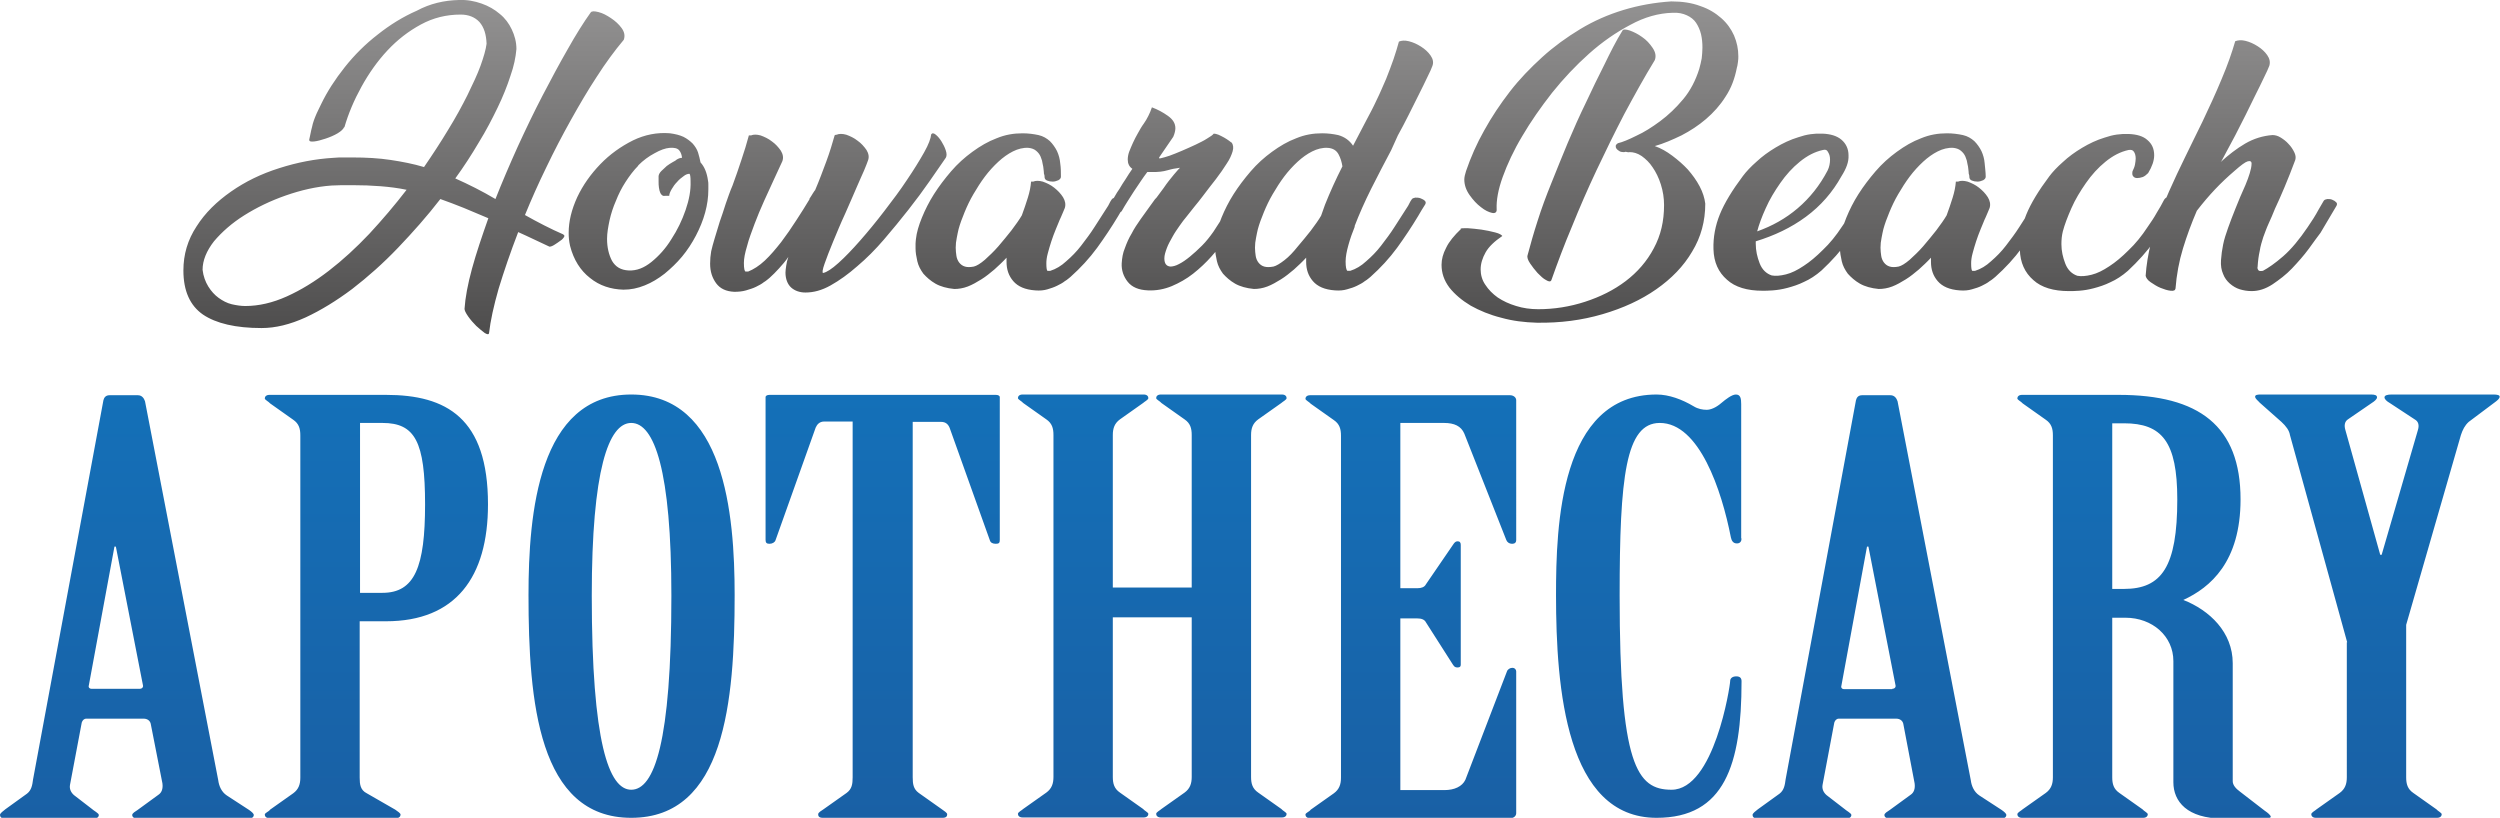 <?xml version="1.0" encoding="utf-8"?>
<!-- Generator: Adobe Illustrator 28.1.0, SVG Export Plug-In . SVG Version: 6.00 Build 0)  -->
<svg version="1.1" id="Layer_10" xmlns="http://www.w3.org/2000/svg" xmlns:xlink="http://www.w3.org/1999/xlink" x="0px" y="0px"
	 viewBox="0 0 703.4 230.1" style="enable-background:new 0 0 703.4 230.1;" xml:space="preserve">
<style type="text/css">
	.st0{fill:url(#SVGID_1_);}
	.st1{fill:url(#SVGID_00000080917180748314315930000015074510951291220921_);}
</style>
<linearGradient id="SVGID_1_" gradientUnits="userSpaceOnUse" x1="354.637" y1="235.279" x2="354.637" y2="139.1" gradientTransform="matrix(1 0 0 -1 0 231.349)">
	<stop  offset="0" style="stop-color:#969595"/>
	<stop  offset="1" style="stop-color:#4F4E4E"/>
</linearGradient>
<path class="st0" d="M166.2,3.5c0.3-0.4,1-0.4,2.2-0.1c1.2,0.3,2.3,0.9,3.5,1.7c1.2,0.8,2.2,1.7,3,2.8c0.8,1.1,1,2.2,0.6,3.3
	c-2.6,3.1-5.1,6.5-7.6,10.4c-2.5,3.8-4.9,7.9-7.3,12.2c-2.4,4.3-4.7,8.7-6.9,13.3c-2.2,4.5-4.2,9-6,13.4c1.8,1,3.6,2,5.4,2.9
	c1.8,0.9,3.6,1.8,5.5,2.6h-0.2c0.4,0.1,0.5,0.3,0.3,0.7c-0.2,0.3-0.5,0.7-1,1c-0.5,0.4-1,0.7-1.6,1.1s-1.1,0.6-1.5,0.6l-6.6-3.1
	l-2.2-1c-2.2,5.7-4,11-5.5,15.9c-1.4,4.9-2.3,9-2.7,12.5c-0.1,0.5-0.5,0.4-1.2,0c-0.7-0.5-1.5-1.2-2.4-2c-0.8-0.8-1.6-1.7-2.3-2.7
	c-0.7-1-1-1.7-1-2.1c0.2-3.1,0.9-6.9,2.1-11.3c1.2-4.4,2.8-9.1,4.6-14.2c-2.4-1-4.7-2-6.9-2.9c-2.2-0.9-4.4-1.7-6.6-2.5
	c-3.7,4.8-7.7,9.3-11.9,13.7c-4.2,4.4-8.5,8.2-12.9,11.6c-4.4,3.3-8.8,6-13.1,8c-4.4,2-8.5,3-12.4,3c-7.3,0-12.8-1.3-16.5-3.8
	c-3.6-2.5-5.5-6.6-5.5-12.4c0-4.5,1.2-8.6,3.7-12.4c2.4-3.8,5.7-7,9.7-9.8c4-2.8,8.5-5,13.6-6.6c5-1.6,10.1-2.6,15.3-2.9
	c0.9-0.1,1.8-0.1,2.7-0.1c0.9,0,1.8,0,2.6,0c3.8,0,7.4,0.2,10.7,0.7c3.3,0.5,6.4,1.1,9.4,2c2.4-3.5,4.7-7,6.8-10.5
	c2.1-3.4,3.9-6.7,5.4-9.7c1.5-3.1,2.8-5.8,3.7-8.3c0.9-2.5,1.5-4.6,1.7-6.2c-0.1-2.6-0.7-4.6-2-6.1c-1.3-1.4-3.1-2.1-5.3-2.1
	c-4,0-7.7,0.9-11.2,2.8c-3.5,1.9-6.6,4.3-9.4,7.3c-2.8,3-5.2,6.4-7.3,10.2c-2.1,3.8-3.7,7.6-4.8,11.4h-0.1c-0.2,0.5-0.8,1.1-1.8,1.7
	c-1,0.6-2.2,1.1-3.4,1.5c-1.2,0.4-2.3,0.7-3.2,0.8c-1,0.1-1.4,0-1.4-0.5l0.3-1.4c0.2-0.9,0.3-1.6,0.5-2.2c0.1-0.6,0.3-1.2,0.5-1.8
	c0.2-0.6,0.5-1.3,0.8-2c0.3-0.7,0.8-1.6,1.3-2.7c1.7-3.5,3.9-6.9,6.6-10.3c2.7-3.4,5.8-6.5,9.3-9.2c3.4-2.7,7.1-5,11-6.7
	C121,1,125,0.1,129.1,0c2.3-0.1,4.4,0.3,6.4,1c2,0.7,3.7,1.7,5.1,2.9c1.5,1.2,2.6,2.7,3.4,4.4c0.8,1.7,1.3,3.5,1.3,5.5
	c-0.2,2.3-0.7,4.8-1.7,7.6c-0.9,2.8-2.1,5.8-3.6,8.9c-1.5,3.1-3.2,6.4-5.3,9.8c-2,3.4-4.2,6.8-6.6,10.1c3.8,1.7,7.6,3.6,11.3,5.8
	c1.9-4.8,4-9.7,6.3-14.8c2.3-5,4.6-9.8,7-14.4c2.4-4.6,4.7-8.9,7-12.9C162,9.8,164.2,6.3,166.2,3.5z M69,86.1
	c3.8,0,7.7-0.9,11.7-2.7c4-1.8,7.9-4.2,11.8-7.2c3.9-3,7.7-6.5,11.4-10.4c3.7-4,7.2-8.1,10.5-12.4c-2.4-0.5-4.8-0.8-7.3-1
	c-2.5-0.2-5.2-0.3-8-0.3c-1,0-1.9,0-2.9,0c-0.9,0-1.9,0.1-2.9,0.1c-4.3,0.3-8.6,1.3-12.9,2.8c-4.3,1.5-8.2,3.4-11.7,5.6
	c-3.5,2.2-6.3,4.7-8.5,7.3c-2.1,2.7-3.2,5.4-3.2,8c0.2,1.8,0.8,3.4,1.6,4.7c0.8,1.3,1.8,2.4,2.9,3.2c1.1,0.8,2.4,1.5,3.7,1.8
	C66.5,85.9,67.8,86.1,69,86.1z M188.5,37.5c1.5,0.2,2.7,0.5,3.8,1c1,0.5,1.9,1.2,2.6,1.9c0.7,0.8,1.2,1.6,1.5,2.5
	c0.3,0.9,0.5,1.9,0.7,2.8c1.1,1.2,1.8,2.9,2.1,5.1c0.1,0.4,0.1,0.8,0.1,1.2c0,0.4,0,0.8,0,1.3c0,2.2-0.3,4.3-0.9,6.5
	c-0.6,2.2-1.5,4.4-2.6,6.5c-1.1,2.1-2.4,4.1-3.9,5.9c-1.5,1.8-3.2,3.4-4.9,4.8c-1.8,1.4-3.6,2.5-5.6,3.3c-2,0.8-3.9,1.2-6,1.2
	c-3.5-0.1-6.7-1.1-9.4-3.3c-2.7-2.1-4.6-5.1-5.6-9c-0.3-1.3-0.4-2.5-0.4-3.7c0-3.2,0.8-6.5,2.4-10c1.6-3.4,3.8-6.5,6.5-9.3
	c2.7-2.8,5.8-5,9.2-6.7C181.4,37.9,184.9,37.2,188.5,37.5z M186.6,55.1c-0.3-0.1-0.6-0.4-0.8-0.8c-0.2-0.4-0.3-0.9-0.4-1.5
	c-0.1-0.6-0.1-1.2-0.1-1.7v-1.6c0.1-0.5,0.3-0.9,0.8-1.4c0.5-0.5,1-0.9,1.5-1.4c0.6-0.4,1.1-0.8,1.7-1.1c0.6-0.3,0.9-0.5,1.1-0.7
	c0.5-0.3,1-0.5,1.5-0.5c-0.1-0.8-0.3-1.5-0.8-2.1c-0.5-0.6-1.4-0.8-2.7-0.7c-1.2,0.1-2.6,0.6-4.2,1.5c-1.7,0.9-3.2,2-4.7,3.5h0.1
	c-1.3,1.3-2.5,2.9-3.6,4.6c-1.1,1.7-2,3.5-2.7,5.3c-0.8,1.8-1.4,3.7-1.8,5.5c-0.4,1.9-0.7,3.6-0.7,5.2c0,2.4,0.5,4.5,1.4,6.2
	c1,1.7,2.5,2.6,4.7,2.7c2.2,0.1,4.3-0.7,6.4-2.4c2.1-1.7,4-3.8,5.6-6.4c1.7-2.6,3-5.3,4-8.2c1-2.9,1.5-5.6,1.4-8.1
	c0-1.2-0.1-1.9-0.3-2.1c-0.5,0-1.1,0.2-1.7,0.7c-0.6,0.4-1.3,1-1.8,1.6c-0.6,0.6-1.1,1.3-1.5,2c-0.4,0.7-0.7,1.3-0.7,1.9
	C188,55.1,186.6,55.1,186.6,55.1z M235.4,37.9c0.7-0.3,1.6-0.3,2.7,0c1.1,0.4,2.2,0.9,3.2,1.7c1,0.7,1.8,1.6,2.5,2.6
	c0.6,1,0.8,2,0.4,3c-0.2,0.6-0.6,1.6-1.1,2.8c-0.5,1.2-1.2,2.6-1.9,4.3c-1,2.4-2.2,5-3.4,7.8c-1.3,2.8-2.4,5.5-3.4,7.9
	c-1,2.4-1.8,4.5-2.4,6.2c-0.6,1.7-0.7,2.6-0.4,2.6c1-0.2,2.4-1.1,4.3-2.8c1.9-1.7,3.9-3.8,6.1-6.3c2.2-2.5,4.5-5.3,6.8-8.3
	c2.3-3,4.5-5.9,6.4-8.8c1.9-2.8,3.5-5.4,4.8-7.7c1.3-2.3,1.9-4,2-5.1c0.3-0.4,0.7-0.4,1.3,0.1c0.6,0.5,1.1,1.1,1.6,1.9
	c0.5,0.8,0.9,1.6,1.2,2.5c0.3,0.9,0.3,1.6,0,2.1c-1.2,1.7-2.7,3.9-4.5,6.5c-1.8,2.6-3.8,5.3-6,8.1c-2.2,2.8-4.5,5.6-6.9,8.4
	c-2.4,2.8-4.9,5.3-7.5,7.5c-2.5,2.2-5,4-7.5,5.4c-2.5,1.4-4.8,2-7.1,2c-1.6,0-3-0.5-4-1.4s-1.6-2.4-1.6-4.2c0-0.5,0.1-1.2,0.2-1.9
	c0.1-0.8,0.3-1.6,0.6-2.5c-0.8,1.2-1.7,2.2-2.6,3.2c-0.9,1-1.8,1.9-2.7,2.7c-0.4,0.3-0.9,0.8-1.6,1.2c-0.6,0.5-1.4,0.9-2.2,1.3
	c-0.8,0.4-1.8,0.7-2.8,1c-1,0.3-2.2,0.4-3.3,0.4c-2.3-0.1-4-0.9-5.1-2.4s-1.7-3.3-1.7-5.5c0-1.2,0.1-2.4,0.3-3.5
	c0.2-1,0.6-2.3,1-3.7c0.4-1.4,0.9-3,1.4-4.6c0.6-1.6,1.1-3.3,1.7-5.1c0.6-1.7,1.2-3.5,1.9-5.1c0.9-2.4,1.7-4.8,2.5-7.2
	c0.8-2.4,1.5-4.6,2.1-6.9h0.6c0.7-0.3,1.6-0.3,2.7,0c1.1,0.4,2.2,0.9,3.2,1.7c1,0.7,1.8,1.6,2.5,2.6c0.6,1,0.8,2,0.4,3l-2.4,5.2
	c-0.8,1.7-1.7,3.7-2.7,5.9c-1,2.2-1.9,4.4-2.7,6.5c-0.8,2.2-1.6,4.2-2.1,6.2c-0.6,2-0.9,3.5-0.9,4.8c0,1.6,0.2,2.4,0.5,2.4h0.7
	c1.5-0.6,3.1-1.6,4.7-3.1c1.6-1.5,3.1-3.3,4.6-5.2c1.5-2,2.9-4,4.3-6.2c1.4-2.1,2.6-4.1,3.7-5.9h-0.1c0.3-0.5,0.5-0.8,0.7-1.1
	c0.2-0.3,0.4-0.7,0.7-1.1c0-0.1,0.1-0.2,0.2-0.2c1.2-2.8,2.2-5.5,3.2-8.2c1-2.7,1.7-5.1,2.3-7.2C234.8,37.9,235.4,37.9,235.4,37.9z
	 M298.5,49.7c0,0.4-0.2,0.7-0.7,1c-0.5,0.2-1,0.4-1.6,0.4c-0.6,0-1.1-0.1-1.6-0.3c-0.5-0.2-0.7-0.6-0.7-1c0-0.2,0-0.5-0.1-0.7
	c-0.1-0.2-0.1-0.4-0.1-0.7c-0.1-0.6-0.1-1.4-0.3-2.1c-0.1-0.8-0.3-1.5-0.6-2.2c-0.3-0.7-0.7-1.2-1.3-1.7c-0.6-0.5-1.3-0.7-2.1-0.8
	c-1.5-0.1-3,0.3-4.4,1c-1.4,0.7-2.8,1.7-4.1,2.9c-1.3,1.2-2.6,2.6-3.8,4.2c-1.2,1.6-2.2,3.2-3.2,4.9c-1,1.7-1.8,3.4-2.5,5.1
	c-0.7,1.7-1.3,3.3-1.7,4.8c-0.2,0.7-0.3,1.5-0.5,2.4c-0.2,0.9-0.3,1.9-0.3,2.8c0,0.8,0.1,1.6,0.2,2.3c0.1,0.7,0.4,1.4,0.8,1.9
	c0.4,0.5,0.9,0.9,1.6,1.1c0.6,0.2,1.5,0.2,2.5,0c0.8-0.2,1.8-0.8,3.1-1.9c1.2-1.1,2.5-2.3,3.8-3.8c1.3-1.5,2.5-3,3.7-4.5
	c1.2-1.6,2.2-3,2.9-4.2c0.6-1.7,1.2-3.3,1.7-5c0.5-1.6,0.8-3.1,0.9-4.5h0.6c0.7-0.3,1.6-0.3,2.7,0c1.1,0.4,2.2,0.9,3.2,1.7
	c1,0.8,1.8,1.6,2.5,2.7c0.6,1,0.8,2,0.5,3c-0.1,0.3-0.3,0.7-0.5,1.2c-0.2,0.4-0.4,0.9-0.6,1.4c-0.5,1-0.9,2.2-1.4,3.3
	c-0.5,1.2-0.9,2.3-1.3,3.5c-0.4,1.2-0.7,2.3-1,3.4c-0.3,1.1-0.4,2-0.4,2.8c0,1.2,0.1,1.9,0.3,2.1h0.8c1.6-0.5,3.1-1.4,4.5-2.7
	c1.5-1.3,2.9-2.7,4.2-4.4c1.3-1.7,2.6-3.4,3.8-5.3c1.2-1.9,2.3-3.6,3.4-5.3c0.3-0.4,0.5-0.8,0.7-1.2c0.2-0.4,0.4-0.8,0.7-1.2
	c0.2-0.3,0.5-0.4,1-0.5c0.5,0,1,0,1.5,0.2c0.5,0.2,0.9,0.4,1.2,0.7c0.3,0.3,0.3,0.6,0.1,1c-0.3,0.5-0.7,1.1-1,1.6
	c-0.3,0.6-0.7,1.1-1,1.7c-1.8,3-3.8,6-5.9,8.9c-2.2,3-4.7,5.7-7.5,8.2c-0.4,0.3-0.9,0.8-1.6,1.2c-0.6,0.5-1.4,0.9-2.2,1.3
	c-0.8,0.4-1.7,0.7-2.7,1c-1,0.3-2.1,0.4-3.4,0.3c-2.9-0.2-4.9-1.1-6.2-2.6c-1.3-1.5-1.9-3.3-1.9-5.4v-1.2c-1.1,1.2-2.3,2.3-3.4,3.3
	c-1.2,1-2.4,2-3.7,2.8c-1.3,0.8-2.5,1.5-3.8,2c-1.3,0.5-2.6,0.7-3.8,0.7c-2.1-0.2-3.9-0.7-5.3-1.5c-1.4-0.8-2.5-1.8-3.4-2.8
	c-0.8-1.1-1.4-2.2-1.7-3.5c-0.3-1.3-0.5-2.5-0.5-3.6c0-0.5,0-0.9,0-1.4c0-0.5,0.1-0.9,0.1-1.2c0.2-1.9,0.8-3.9,1.7-6.1
	c0.9-2.2,2-4.4,3.4-6.6c1.4-2.2,3-4.3,4.8-6.4c1.8-2.1,3.8-3.9,6-5.5c2.2-1.6,4.4-2.9,6.8-3.8c2.4-1,4.8-1.4,7.3-1.4
	c1.6,0,3.1,0.2,4.5,0.5c1.3,0.3,2.3,0.9,3.2,1.7c0.8,0.8,1.5,1.8,2,2.8c0.5,1.1,0.8,2.2,0.9,3.4C298.5,47.2,298.5,48.5,298.5,49.7z
	 M345.1,66.8c-1.2,1.7-2.6,3.5-4.2,5.3c-1.6,1.8-3.3,3.4-5.2,4.9c-1.9,1.5-3.9,2.6-6,3.5c-2.2,0.9-4.4,1.3-6.7,1.2
	c-2.6-0.1-4.5-0.9-5.7-2.4c-1.2-1.5-1.8-3.3-1.7-5.2c0.1-1.5,0.3-2.9,0.9-4.3c0.5-1.4,1.1-2.8,1.9-4.1c0.7-1.4,1.6-2.7,2.5-4
	c0.9-1.3,1.9-2.6,2.8-3.9c0.2-0.3,0.5-0.7,0.8-1.1c0.3-0.5,0.6-0.8,0.9-1.1l2-2.7c1-1.5,2-2.7,2.9-3.8c0.9-1.1,1.5-1.7,1.7-1.9
	c-0.7,0.1-1.3,0.2-1.9,0.3c-0.6,0.1-1.1,0.3-1.6,0.4c-0.6,0.2-1.3,0.3-2,0.4c-0.7,0.1-1.6,0.1-2.7,0.1h-1c-1.3,1.7-2.5,3.6-3.8,5.5
	c-1.2,1.9-2.4,3.7-3.4,5.5c-0.2,0.3-0.6,0.4-1.1,0.4c-0.5,0-1-0.1-1.4-0.2c-0.5-0.1-0.8-0.4-1.1-0.7c-0.3-0.3-0.2-0.6,0-1
	c0.5-0.8,1-1.6,1.5-2.4c0.5-0.9,1-1.7,1.5-2.4c0.5-0.9,1.1-1.8,1.7-2.7c0.6-1,1.2-1.9,1.9-2.9c-0.9-0.6-1.3-1.5-1.3-2.6
	c0-0.6,0.1-1.4,0.4-2.2c0.3-0.8,0.7-1.7,1.1-2.6c0.4-0.9,0.9-1.8,1.4-2.7c0.5-0.9,1-1.8,1.6-2.6c0.5-0.7,0.9-1.4,1.3-2.2
	c0.4-0.8,0.7-1.5,1-2.4c1.6,0.6,3.1,1.4,4.5,2.4c1.4,1,2.1,2.1,2.1,3.5c0,0.6-0.2,1.5-0.6,2.4l-3.9,5.7c-0.2,0.3-0.1,0.5,0.5,0.3
	c0.6-0.1,1.4-0.4,2.4-0.7c1-0.4,2.2-0.8,3.5-1.4c1.3-0.6,2.6-1.1,3.8-1.7c1.2-0.6,2.3-1.1,3.2-1.7c1-0.6,1.6-1,1.9-1.4
	c0.3,0,0.8,0.1,1.3,0.3c0.5,0.2,1,0.5,1.6,0.8c0.5,0.3,1,0.6,1.4,0.9c0.4,0.3,0.6,0.5,0.7,0.5c0.5,0.6,0.6,1.5,0.3,2.5
	c-0.3,1-0.8,2.2-1.7,3.5c-0.8,1.3-1.8,2.7-3,4.3c-1.2,1.5-2.4,3.1-3.7,4.8c-0.8,1-1.5,2-2.3,2.9c-0.8,1-1.5,1.9-2.3,2.9
	c-0.6,0.7-1.2,1.5-1.9,2.5c-0.7,1-1.4,2-2,3.1c-0.6,1.1-1.2,2.1-1.6,3.2s-0.7,2-0.7,2.9c0,1.5,0.6,2.2,1.7,2.3
	c0.6,0,1.5-0.2,2.4-0.7c1-0.5,2-1.2,3.1-2.1c1.1-0.9,2.2-1.9,3.4-3.1c1.2-1.2,2.2-2.5,3.2-3.9c1-1.6,2.1-3.2,3.1-4.8
	c1-1.7,1.8-3,2.5-4.1c0.2-0.3,0.6-0.4,1.1-0.5c0.5,0,1,0,1.4,0.2c0.5,0.2,0.8,0.4,1.1,0.7c0.3,0.3,0.3,0.6,0.1,1
	c-0.4,0.6-0.8,1.3-1.2,2c-0.4,0.7-0.8,1.3-1.2,2c-0.5,0.9-1,1.8-1.6,2.7C346.2,65.1,345.7,66,345.1,66.8z M391.4,42.3
	c-1.9,3.6-3.8,7.2-5.6,10.8c-1.8,3.6-3.4,7.2-4.7,10.6h0.1c-0.7,1.7-1.3,3.4-1.8,5.2c-0.5,1.8-0.8,3.3-0.8,4.7
	c0,1.5,0.2,2.4,0.5,2.6h0.8c1.6-0.5,3.1-1.4,4.5-2.7c1.5-1.3,2.9-2.7,4.2-4.4c1.3-1.7,2.6-3.4,3.8-5.3c1.2-1.9,2.3-3.6,3.4-5.3
	c0.3-0.4,0.5-0.8,0.7-1.2c0.2-0.4,0.4-0.8,0.7-1.2c0.2-0.3,0.5-0.4,1-0.5c0.5,0,1,0,1.5,0.2c0.5,0.2,0.9,0.4,1.2,0.7
	c0.3,0.3,0.3,0.6,0.1,1c-0.3,0.5-0.7,1.1-1,1.6c-0.3,0.6-0.7,1.1-1,1.7c-1.8,3-3.8,6-5.9,8.9c-2.2,3-4.7,5.7-7.5,8.2
	c-0.4,0.3-0.9,0.8-1.6,1.2c-0.6,0.5-1.4,0.9-2.2,1.3c-0.8,0.4-1.7,0.7-2.8,1c-1,0.3-2.1,0.4-3.4,0.3c-2.9-0.2-4.9-1.1-6.2-2.6
	c-1.3-1.5-1.9-3.3-1.9-5.4v-1.2c-1.1,1.2-2.3,2.3-3.4,3.3c-1.2,1-2.4,2-3.7,2.8c-1.3,0.8-2.5,1.5-3.8,2c-1.3,0.5-2.6,0.7-3.8,0.7
	c-2.1-0.2-3.9-0.7-5.3-1.5c-1.4-0.8-2.5-1.8-3.4-2.8c-0.8-1.1-1.4-2.2-1.7-3.5c-0.3-1.3-0.5-2.5-0.5-3.6c0-0.5,0-0.9,0-1.4
	c0-0.5,0.1-0.9,0.1-1.2c0.2-1.9,0.8-3.9,1.7-6.1c0.9-2.2,2-4.4,3.4-6.6c1.4-2.2,3-4.3,4.8-6.4c1.8-2.1,3.8-3.9,6-5.5
	c2.2-1.6,4.4-2.9,6.8-3.8c2.4-1,4.8-1.4,7.3-1.4c1.6,0,3.1,0.2,4.5,0.5c1.8,0.5,3.2,1.5,4.2,3l1.2-2.3l2.4-4.6c1-1.9,2.1-3.9,3-5.9
	c1-2,1.8-4,2.7-6c0.8-2,1.5-3.9,2.1-5.6c0.6-1.8,1.1-3.4,1.5-4.9c0.7-0.3,1.6-0.4,2.8-0.1c1.2,0.3,2.3,0.8,3.4,1.5s2,1.5,2.7,2.5
	c0.7,1,0.9,2,0.5,3c-0.2,0.6-0.7,1.7-1.4,3.1c-0.7,1.5-1.5,3.1-2.4,4.9s-1.9,3.8-2.9,5.8c-1,2-2,3.9-3,5.7L391.4,42.3
	C391.3,42.3,391.4,42.3,391.4,42.3z M358.3,75c0.8-0.2,1.8-0.8,3.1-1.8s2.5-2.3,3.7-3.8c1.3-1.5,2.5-3,3.7-4.5
	c1.2-1.6,2.2-3,2.9-4.2l1.1-3.1c0.7-1.8,1.5-3.6,2.3-5.4c0.8-1.8,1.7-3.6,2.6-5.4c-0.2-1.2-0.5-2.3-1.1-3.4c-0.6-1.1-1.6-1.7-3-1.8
	c-1.5-0.1-3,0.3-4.4,1c-1.4,0.7-2.8,1.7-4.1,2.9c-1.3,1.2-2.6,2.6-3.8,4.2s-2.2,3.2-3.2,4.9c-1,1.7-1.8,3.4-2.5,5.1
	c-0.7,1.7-1.3,3.3-1.7,4.8c-0.2,0.7-0.3,1.5-0.5,2.4c-0.2,0.9-0.3,1.9-0.3,2.8c0,0.8,0.1,1.6,0.2,2.3c0.1,0.7,0.4,1.4,0.8,1.9
	c0.4,0.5,0.9,0.9,1.6,1.1C356.4,75.2,357.2,75.2,358.3,75z M468.2,57.7c0-2-0.3-3.9-0.9-5.8c-0.6-1.9-1.4-3.5-2.3-4.8
	c-0.9-1.4-2-2.4-3.1-3.2c-1.2-0.8-2.3-1.1-3.4-1.1c-0.3,0.1-0.7,0-1.1-0.1c-0.2,0.1-0.4,0.1-0.7,0.1c-0.4,0-0.8-0.1-1.1-0.3
	c-0.3-0.2-0.6-0.4-0.8-0.7c-0.2-0.3-0.2-0.5-0.2-0.8c0.1-0.3,0.3-0.5,0.6-0.7c1.3-0.3,3-1,5.2-2.1c2.2-1,4.4-2.4,6.7-4.1
	c2.3-1.7,4.5-3.8,6.5-6.2s3.5-5.3,4.5-8.5c0.3-1,0.5-2,0.7-3c0.1-1,0.2-2,0.2-3c0-1.3-0.1-2.5-0.4-3.8c-0.3-1.2-0.8-2.3-1.4-3.2
	c-0.6-0.9-1.5-1.6-2.6-2.1c-1.1-0.5-2.4-0.8-4-0.7c-3.9,0.1-7.9,1.2-11.9,3.4c-4,2.1-7.9,4.8-11.6,8.1c-3.7,3.3-7.2,7-10.4,11
	c-3.2,4.1-6,8.1-8.4,12.2c-2.4,4-4.2,7.9-5.5,11.5c-1.3,3.6-1.8,6.6-1.7,9c0.1,0.9-0.4,1.3-1.3,1.1c-0.9-0.2-2-0.7-3.1-1.6
	c-1.2-0.9-2.2-2-3.2-3.4c-1-1.4-1.5-2.9-1.5-4.4c0-0.6,0.2-1.5,0.5-2.4c1.3-3.8,3-7.7,5.1-11.4c2.1-3.8,4.5-7.4,7.2-10.9
	c2.7-3.5,5.8-6.7,9.1-9.7c3.3-3,6.9-5.6,10.7-7.9c3.8-2.3,7.9-4.1,12.2-5.4c4.3-1.3,8.8-2.1,13.4-2.4h0.1c3,0,5.7,0.4,8.1,1.3
	c2.4,0.8,4.3,2,5.9,3.4c1.6,1.4,2.8,3.1,3.6,4.9c0.8,1.9,1.2,3.8,1.2,5.8c0,0.5,0,1-0.1,1.6c-0.1,0.5-0.1,1-0.3,1.6
	c-0.6,3.1-1.6,5.8-3.2,8.2c-1.5,2.4-3.4,4.5-5.5,6.3c-2.1,1.8-4.4,3.3-6.9,4.6c-2.5,1.2-5,2.3-7.5,3c1.7,0.6,3.3,1.5,4.9,2.7
	c1.6,1.2,3.1,2.5,4.4,3.9c1.3,1.5,2.4,3,3.3,4.7c0.9,1.7,1.4,3.3,1.6,4.9c0,4.9-1.2,9.4-3.7,13.5c-2.4,4.1-5.8,7.6-10.1,10.6
	c-4.3,3-9.3,5.3-15.1,7c-5.8,1.7-11.9,2.5-18.5,2.4c-3.5-0.1-6.8-0.5-10-1.4c-3.2-0.8-6.1-2-8.6-3.4c-2.5-1.5-4.5-3.2-6-5.1
	c-1.5-2-2.2-4.1-2.2-6.4c0-1.5,0.4-3.1,1.3-4.8c0.8-1.7,2.3-3.5,4.2-5.3h-0.2c0.1-0.2,0.8-0.2,2-0.2c1.2,0.1,2.5,0.2,3.9,0.4
	c1.4,0.2,2.7,0.5,3.9,0.8c1.2,0.3,1.8,0.7,2,1c-2.2,1.5-3.8,3-4.7,4.6c-0.9,1.6-1.4,3.2-1.4,4.8c0,1.5,0.4,3,1.3,4.3
	c0.9,1.4,2.1,2.6,3.5,3.6c1.5,1,3.2,1.8,5.2,2.4c1.9,0.6,4,0.9,6.2,0.9c4.5,0,8.9-0.7,13.2-2.1c4.3-1.4,8.1-3.3,11.4-5.8
	c3.3-2.5,6-5.6,7.9-9.2C467.3,66.2,468.2,62.2,468.2,57.7z M456.5,8.6c0.2-0.4,0.9-0.4,2.1,0c1.1,0.4,2.3,1,3.4,1.8
	c1.2,0.8,2.2,1.9,3,3.1c0.8,1.2,1,2.3,0.6,3.4c-3,4.9-5.8,10-8.6,15.2c-2.7,5.2-5.3,10.5-7.8,15.8c-2.5,5.3-4.8,10.6-6.9,15.8
	c-2.2,5.2-4.1,10.3-5.8,15.1c-0.2,0.5-0.7,0.5-1.5,0c-0.8-0.4-1.5-1.1-2.4-2c-0.8-0.9-1.5-1.8-2.1-2.7s-0.9-1.7-0.7-2.3
	c0.8-3,1.7-6.2,2.8-9.6c1.1-3.5,2.4-7,3.9-10.7c1.5-3.7,3-7.5,4.6-11.3c1.6-3.8,3.3-7.6,5.1-11.3c1.7-3.7,3.5-7.3,5.2-10.7
	C453.1,14.7,454.7,11.5,456.5,8.6C456.4,8.6,456.5,8.6,456.5,8.6z M518.1,49.6c-2.5,4.5-5.8,8.3-10,11.4c-4.2,3.1-8.9,5.3-14.1,6.9
	v0.7c0,1.9,0.4,3.7,1.1,5.5c0.7,1.8,1.9,2.9,3.4,3.4c1.1,0.2,2.4,0.1,4-0.3c1.6-0.4,3.2-1.2,5-2.4c1.7-1.1,3.5-2.6,5.4-4.5
	c1.9-1.8,3.7-4,5.4-6.6c0.9-1.3,1.8-2.6,2.5-3.9c0.8-1.3,1.5-2.5,2.1-3.7c0.3-0.5,0.8-0.8,1.4-0.9c0.6-0.1,1.1-0.1,1.6,0
	c0.5,0.1,0.8,0.4,1,0.8c0.2,0.4,0.1,0.9-0.2,1.5l-1.7,2.7c-1.4,2.3-3.1,4.8-5.1,7.6c-2,2.8-4.5,5.6-7.4,8.3
	c-1.6,1.4-3.3,2.5-4.9,3.2c-1.6,0.8-3.2,1.3-4.7,1.7c-1.5,0.4-2.8,0.6-4.1,0.7c-1.2,0.1-2.2,0.1-2.9,0.1c-4.3,0-7.7-1-10-3.1
	c-2.4-2.1-3.7-4.9-3.8-8.6c-0.1-3.3,0.5-6.6,1.8-9.8s3.5-6.8,6.5-10.8c0.9-1.2,2.2-2.6,3.8-4c1.6-1.5,3.4-2.8,5.4-4
	c2-1.2,4.1-2.2,6.4-2.9c2.3-0.8,4.5-1.1,6.8-1c2.2,0.1,4,0.6,5.3,1.7c1.3,1.1,2,2.6,2,4.4C520.2,45.5,519.5,47.4,518.1,49.6z
	 M512.9,42.2c-2.3,0.5-4.4,1.6-6.5,3.3c-2.1,1.7-3.9,3.7-5.5,6c-1.6,2.3-3,4.6-4.1,7.1c-1.1,2.4-1.9,4.6-2.4,6.5
	c4.2-1.5,8-3.6,11.4-6.5s6.2-6.4,8.4-10.6c0.5-1,0.7-2.1,0.7-3.1c0-0.9-0.2-1.5-0.5-2C514.1,42.2,513.6,42,512.9,42.2z M558.7,49.7
	c0,0.4-0.2,0.7-0.7,1c-0.5,0.2-1,0.4-1.6,0.4c-0.6,0-1.1-0.1-1.6-0.3c-0.5-0.2-0.7-0.6-0.7-1c0-0.2,0-0.5-0.1-0.7
	c-0.1-0.2-0.1-0.4-0.1-0.7c-0.1-0.6-0.1-1.4-0.3-2.1c-0.1-0.8-0.3-1.5-0.6-2.2c-0.3-0.7-0.7-1.2-1.3-1.7c-0.6-0.5-1.3-0.7-2.1-0.8
	c-1.5-0.1-3,0.3-4.4,1c-1.4,0.7-2.8,1.7-4.1,2.9c-1.3,1.2-2.6,2.6-3.8,4.2c-1.2,1.6-2.2,3.2-3.2,4.9c-1,1.7-1.8,3.4-2.5,5.1
	c-0.7,1.7-1.3,3.3-1.7,4.8c-0.2,0.7-0.3,1.5-0.5,2.4c-0.2,0.9-0.3,1.9-0.3,2.8c0,0.8,0.1,1.6,0.2,2.3c0.1,0.7,0.4,1.4,0.8,1.9
	c0.4,0.5,0.9,0.9,1.6,1.1c0.6,0.2,1.5,0.2,2.5,0c0.8-0.2,1.8-0.8,3.1-1.9c1.2-1.1,2.5-2.3,3.8-3.8c1.3-1.5,2.5-3,3.7-4.5
	c1.2-1.6,2.2-3,2.9-4.2c0.6-1.7,1.2-3.3,1.7-5c0.5-1.6,0.8-3.1,0.9-4.5h0.6c0.7-0.3,1.6-0.3,2.7,0c1.1,0.4,2.2,0.9,3.2,1.7
	c1,0.8,1.8,1.6,2.5,2.7c0.6,1,0.8,2,0.5,3c-0.1,0.3-0.3,0.7-0.5,1.2c-0.2,0.4-0.4,0.9-0.6,1.4c-0.5,1-0.9,2.2-1.4,3.3
	c-0.5,1.2-0.9,2.3-1.3,3.5c-0.4,1.2-0.7,2.3-1,3.4c-0.3,1.1-0.4,2-0.4,2.8c0,1.2,0.1,1.9,0.3,2.1h0.8c1.6-0.5,3.1-1.4,4.5-2.7
	c1.5-1.3,2.9-2.7,4.2-4.4c1.3-1.7,2.6-3.4,3.8-5.3c1.2-1.9,2.3-3.6,3.4-5.3c0.3-0.4,0.5-0.8,0.7-1.2c0.2-0.4,0.4-0.8,0.7-1.2
	c0.2-0.3,0.5-0.4,1-0.5c0.5,0,1,0,1.5,0.2c0.5,0.2,0.9,0.4,1.2,0.7c0.3,0.3,0.3,0.6,0.1,1c-0.3,0.5-0.7,1.1-1,1.6
	c-0.3,0.6-0.7,1.1-1,1.7c-1.8,3-3.8,6-5.9,8.9c-2.2,3-4.7,5.7-7.5,8.2c-0.4,0.3-0.9,0.8-1.6,1.2c-0.6,0.5-1.4,0.9-2.2,1.3
	c-0.8,0.4-1.7,0.7-2.8,1c-1,0.3-2.1,0.4-3.4,0.3c-2.9-0.2-4.9-1.1-6.2-2.6c-1.3-1.5-1.9-3.3-1.9-5.4v-1.2c-1.1,1.2-2.3,2.3-3.4,3.3
	c-1.2,1-2.4,2-3.7,2.8c-1.3,0.8-2.5,1.5-3.8,2c-1.3,0.5-2.6,0.7-3.8,0.7c-2.1-0.2-3.9-0.7-5.3-1.5c-1.4-0.8-2.5-1.8-3.4-2.8
	c-0.8-1.1-1.4-2.2-1.7-3.5c-0.3-1.3-0.5-2.5-0.5-3.6c0-0.5,0-0.9,0-1.4c0-0.5,0.1-0.9,0.1-1.2c0.2-1.9,0.8-3.9,1.7-6.1
	c0.9-2.2,2-4.4,3.4-6.6c1.4-2.2,3-4.3,4.8-6.4c1.8-2.1,3.8-3.9,6-5.5c2.2-1.6,4.4-2.9,6.8-3.8c2.4-1,4.8-1.4,7.3-1.4
	c1.6,0,3.1,0.2,4.5,0.5c1.3,0.3,2.3,0.9,3.2,1.7c0.8,0.8,1.5,1.8,2,2.8c0.5,1.1,0.8,2.2,0.9,3.4S558.7,48.5,558.7,49.7z M611.2,60.3
	c-1.4,2.3-3.1,4.8-5.1,7.6c-2,2.8-4.5,5.6-7.4,8.3c-1.6,1.4-3.3,2.5-4.9,3.2c-1.6,0.8-3.2,1.3-4.7,1.7c-1.5,0.4-2.8,0.6-4.1,0.7
	c-1.2,0.1-2.2,0.1-2.9,0.1c-4.3,0-7.7-1-10-3.1c-2.4-2.1-3.7-4.9-3.8-8.6c-0.1-3.3,0.5-6.6,1.8-9.8s3.5-6.8,6.5-10.8
	c0.9-1.2,2.2-2.6,3.8-4c1.6-1.5,3.4-2.8,5.4-4c2-1.2,4.1-2.2,6.4-2.9c2.3-0.8,4.5-1.1,6.8-1c2.2,0.1,4,0.6,5.2,1.7
	c1.3,1.1,1.9,2.5,1.9,4.3c0,1.5-0.6,3.2-1.7,5c-0.5,0.5-1,0.9-1.5,1.1c-0.6,0.2-1.1,0.3-1.6,0.3c-0.5,0-0.9-0.2-1.1-0.5
	c-0.3-0.3-0.3-0.8-0.2-1.4c0.3-0.6,0.6-1.3,0.7-1.9c0.1-0.6,0.2-1.2,0.2-1.7c0-0.8-0.2-1.5-0.5-1.9c-0.3-0.5-0.8-0.6-1.5-0.5
	c-2.3,0.5-4.4,1.6-6.5,3.3c-2.1,1.7-3.9,3.7-5.5,6c-1.6,2.3-3,4.6-4.1,7.1s-1.9,4.6-2.4,6.5c-0.3,1.2-0.4,2.4-0.4,3.6
	c0,1.9,0.4,3.7,1.1,5.5c0.7,1.8,1.9,2.9,3.4,3.4c1.1,0.2,2.4,0.1,4-0.3c1.6-0.4,3.2-1.2,5-2.4c1.7-1.1,3.5-2.6,5.4-4.5
	c1.9-1.8,3.7-4,5.4-6.6c0.9-1.3,1.8-2.6,2.5-3.9c0.8-1.3,1.5-2.5,2.1-3.7c0.3-0.5,0.8-0.8,1.4-0.9c0.6-0.1,1.1-0.1,1.6,0
	c0.5,0.1,0.8,0.4,1,0.8c0.2,0.4,0.1,0.9-0.2,1.5L611.2,60.3z M649.6,70c-1.4,1.9-3,3.7-4.7,5.5s-3.6,3.2-5.5,4.5
	c-2,1.3-3.9,1.9-5.9,1.9c-1.2,0-2.3-0.2-3.3-0.5c-1-0.3-2-0.9-2.8-1.6c-0.8-0.7-1.5-1.6-1.9-2.7c-0.5-1.1-0.7-2.4-0.6-3.9
	c0.1-1.5,0.3-2.9,0.6-4.4c0.3-1.5,0.8-3,1.4-4.7c0.6-1.7,1.3-3.5,2.1-5.5c0.8-2,1.7-4.2,2.8-6.6c0.5-1.2,0.9-2.3,1.2-3.3
	c0.3-1,0.5-1.9,0.5-2.7c0-0.6-0.4-0.8-1.1-0.6c-0.7,0.2-1.9,1.1-3.6,2.6c-2,1.7-3.9,3.5-5.6,5.3c-1.7,1.8-3.4,3.8-5.1,6
	c-1.5,3.5-2.8,7-3.9,10.6c-1.1,3.6-1.8,7.4-2.1,11.3c-0.1,0.5-0.5,0.7-1.4,0.6c-0.9-0.1-1.8-0.4-2.8-0.8c-1-0.4-1.9-1-2.8-1.6
	c-0.9-0.6-1.3-1.3-1.4-1.8c0.2-3,0.7-6.1,1.5-9.3c0.8-3.2,1.8-6.4,3.1-9.6c1.2-3.2,2.7-6.5,4.2-9.7c1.6-3.3,3.1-6.5,4.7-9.7l2.5-5.1
	c1.9-4,3.7-7.9,5.4-12c1.7-4,2.9-7.5,3.8-10.6c0.8-0.3,1.7-0.4,2.9-0.1c1.2,0.3,2.3,0.8,3.4,1.5c1.1,0.7,2,1.5,2.7,2.5
	c0.7,1,0.9,2,0.6,3c-0.3,0.8-0.8,1.9-1.5,3.3c-0.7,1.5-1.5,3.1-2.4,4.9c-0.9,1.8-1.8,3.7-2.8,5.7c-1,2-2,3.9-2.9,5.7l-3.8,7.1
	l-0.3,0.4c2.2-2,4.5-3.8,6.9-5.2c2.4-1.4,5-2.2,7.7-2.4c0.7,0,1.5,0.2,2.3,0.7c0.8,0.5,1.6,1.1,2.2,1.8c0.7,0.7,1.2,1.5,1.6,2.3
	c0.4,0.8,0.5,1.5,0.3,2.2c-1,2.7-2,5.2-3,7.6c-1,2.4-1.9,4.4-2.7,6.1c-0.6,1.5-1.2,2.9-1.8,4.2c-0.6,1.3-1,2.5-1.5,3.8
	c-0.4,1.3-0.8,2.5-1,3.9c-0.3,1.3-0.5,2.8-0.6,4.5c-0.1,0.3,0,0.6,0.2,0.9c0.2,0.3,0.6,0.3,1.3,0.2c1.5-0.8,3.4-2.1,5.7-4.1
	c2.3-2,4.6-4.8,6.9-8.2c1.1-1.6,2.2-3.3,3.1-5l1.4-2.4c0.2-0.3,0.5-0.4,1-0.5c0.5,0,1,0,1.4,0.2c0.5,0.2,0.8,0.4,1.1,0.7
	c0.3,0.3,0.3,0.6,0.1,1l-4.5,7.6C652.1,66.5,651,68.1,649.6,70z"/>
<linearGradient id="SVGID_00000170957871625111217390000005860083287564865716_" gradientUnits="userSpaceOnUse" x1="351.716" y1="120.323" x2="351.716" y2="1.224" gradientTransform="matrix(1 0 0 -1 0 231.349)">
	<stop  offset="0" style="stop-color:#1470B8"/>
	<stop  offset="1" style="stop-color:#1960A5"/>
</linearGradient>
<path style="fill:url(#SVGID_00000170957871625111217390000005860083287564865716_);" d="M42.4,203.6c-0.2-0.8-0.9-1.4-2-1.4H24.3
	c-0.7,0-1.1,0.5-1.3,1.1l-3.3,17.5c-0.2,1.1,0.2,2.1,1.1,2.9l4.8,3.7c0.9,0.8,2.2,1.4,2.2,1.9c0,0.5-0.4,1-1.5,1h-25
	c-0.9,0-1.3-0.5-1.3-1c0-0.5,0.9-1.1,1.5-1.6l6.1-4.4c1.3-1,1.5-2.5,1.7-4l19.8-106.7c0.2-0.8,0.7-1.4,1.7-1.4h8
	c1.1,0,1.7,0.8,2,1.7l20.6,106.6c0.2,1.6,0.9,3.3,2.4,4.3l6.3,4.1c0.7,0.5,1.3,1,1.3,1.4c0,0.5-0.4,1-1.5,1H38.7
	c-1.1,0-1.5-0.5-1.5-1c0-0.5,0.9-1,1.5-1.4l5.9-4.3c0.9-0.6,1.3-1.7,1.1-3.2L42.4,203.6z M39.3,193.8c0.7,0,1.1-0.5,0.9-1.1
	l-7.6-38.9h-0.4L25,192.8c-0.2,0.6,0.2,1,0.7,1H39.3z M84.5,122.5c0-1.9-0.4-3.3-2-4.4l-6.5-4.6c-0.4-0.5-1.5-1-1.5-1.4
	c0-0.5,0.4-1,1.3-1h32.8c17,0,28.7,6.5,28.7,30.8c0,20.5-9.1,32.9-28.7,32.9h-7.4v44c0,1.9,0.2,3.5,2,4.4l8,4.6
	c0.7,0.5,1.5,1,1.5,1.4c0,0.5-0.4,1-1.3,1H75.8c-0.9,0-1.3-0.5-1.3-1c0-0.5,1.1-0.8,1.5-1.4l6.5-4.6c1.5-1.1,2-2.5,2-4.4
	C84.5,218.7,84.5,122.5,84.5,122.5z M101.3,166.8h6.3c9.1,0,12-7.3,12-24.9s-2.8-22.9-12-22.9h-6.3V166.8z M206.7,167.4
	c0,30-2.8,62.7-29.1,62.7c-26.1,0-28.9-32.7-28.9-62.7c0-22.9,2.8-56.4,28.9-56.4C203.8,111,206.7,144.5,206.7,167.4z M166.5,167.6
	c0,41.3,4.8,54.6,11.1,54.6c6.5,0,11.3-13.3,11.3-54.6c0-35.3-4.8-48.6-11.3-48.6C171.2,119,166.5,132.3,166.5,167.6z M239.9,118.6
	h-8c-1.3,0-2,0.8-2.4,1.7L218.2,152c-0.2,0.6-0.9,1-1.7,1s-1.1-0.3-1.1-1.1v-40.2c0-0.3,0.4-0.6,1.1-0.6h63.7c0.7,0,1.1,0.3,1.1,0.6
	v40.2c0,0.8-0.2,1.1-1.1,1.1c-0.9,0-1.5-0.3-1.7-1l-11.3-31.6c-0.4-1-1.1-1.7-2.4-1.7h-8v100c0,1.9,0.2,3.3,1.7,4.4l6.5,4.6
	c0.7,0.5,1.5,1,1.5,1.4c0,0.5-0.2,1-1.3,1h-33.7c-1.1,0-1.3-0.5-1.3-1c0-0.5,0.9-1,1.5-1.4l6.5-4.6c1.5-1.1,1.7-2.5,1.7-4.4V118.6z
	 M335.3,165.3v-42.9c0-1.9-0.4-3.3-2-4.4l-6.5-4.6c-0.4-0.5-1.5-1-1.5-1.4c0-0.5,0.4-1,1.3-1h34.1c0.9,0,1.3,0.5,1.3,1
	c0,0.5-1.1,1-1.5,1.4L354,118c-1.5,1.1-2,2.5-2,4.4v96.2c0,1.9,0.4,3.3,2,4.4l6.5,4.6c0.4,0.5,1.5,1,1.5,1.4c0,0.5-0.4,1-1.3,1
	h-34.1c-0.9,0-1.3-0.5-1.3-1c0-0.5,1.1-1,1.5-1.4l6.5-4.6c1.5-1.1,2-2.5,2-4.4v-44.9h-22.2v44.9c0,1.9,0.4,3.3,2,4.4l6.5,4.6
	c0.4,0.5,1.5,1,1.5,1.4c0,0.5-0.4,1-1.3,1h-34.1c-0.9,0-1.3-0.5-1.3-1c0-0.5,1.1-1,1.5-1.4l6.5-4.6c1.5-1.1,2-2.5,2-4.4v-96.2
	c0-1.9-0.4-3.3-2-4.4l-6.5-4.6c-0.4-0.5-1.5-1-1.5-1.4c0-0.5,0.4-1,1.3-1h34.1c0.9,0,1.3,0.5,1.3,1c0,0.5-1.1,1-1.5,1.4l-6.5,4.6
	c-1.5,1.1-2,2.5-2,4.4v42.9H335.3z M394,165.5h4.8c1.1,0,2-0.3,2.4-1.1l7.6-11.1c0.4-0.6,0.7-1,1.3-1s0.9,0.3,0.9,1v33.7
	c0,0.5-0.2,0.8-0.9,0.8c-0.9,0-1.1-0.5-1.5-1.1l-7.4-11.6c-0.4-0.8-1.3-1.1-2.4-1.1H394v48.3h12.4c2.8,0,5-1,5.9-2.9l11.7-30.5
	c0.2-0.6,0.9-1,1.5-1c0.7,0,1.1,0.5,1.1,1v39.9c0,0.8-0.7,1.4-1.7,1.4h-56.3c-0.9,0-1.3-0.5-1.3-1c0-0.5,1.1-0.8,1.5-1.4l6.5-4.6
	c1.5-1.1,2-2.5,2-4.4v-96.2c0-1.9-0.4-3.3-2-4.4l-6.5-4.6c-0.4-0.5-1.5-1-1.5-1.4c0-0.5,0.4-1,1.3-1h56.3c0.9,0,1.7,0.6,1.7,1.4V152
	c0,0.6-0.4,1-1.1,1c-0.9,0-1.5-0.5-1.7-1.1L412,122c-0.9-2.1-2.8-3-5.7-3H394V165.5z M490,151.5c0,0.8-0.4,1.4-1.3,1.4
	c-1.1,0-1.5-0.8-1.7-1.7c-2.6-13.3-8.9-32.2-20-32.2c-9.6,0-11.3,15.1-11.3,48.6c0,47.6,4.8,54.6,14.6,54.6
	c12,0,16.5-29.2,16.5-30.6c0-0.8,0.7-1.3,1.7-1.3c1.1,0,1.5,0.5,1.5,1.4c0,23.5-4.8,38.4-23.9,38.4c-25.4,0-28.3-36.2-28.3-62.7
	c0-19.5,1.1-56.4,28.3-56.4c3.5,0,7.2,1.4,10.4,3.3c1.3,0.8,2.6,1,3.7,1c1.1,0,2.6-0.6,4.1-1.9c1.3-1.1,3-2.4,4.1-2.4
	c1.3,0,1.5,1.1,1.5,2.7V151.5z M535.5,203.6c-0.2-0.8-0.9-1.4-2-1.4h-16.1c-0.7,0-1.1,0.5-1.3,1.1l-3.3,17.5
	c-0.2,1.1,0.2,2.1,1.1,2.9l4.8,3.7c0.9,0.8,2.2,1.4,2.2,1.9c0,0.5-0.4,1-1.5,1h-25c-0.9,0-1.3-0.5-1.3-1c0-0.5,0.9-1.1,1.5-1.6
	l6.1-4.4c1.3-1,1.5-2.5,1.7-4l19.8-106.7c0.2-0.8,0.7-1.4,1.7-1.4h8c1.1,0,1.7,0.8,2,1.7l20.6,106.6c0.2,1.6,0.9,3.3,2.4,4.3
	l6.3,4.1c0.7,0.5,1.3,1,1.3,1.4c0,0.5-0.4,1-1.5,1h-31.3c-1.1,0-1.5-0.5-1.5-1c0-0.5,0.9-1,1.5-1.4l5.9-4.3c0.9-0.6,1.3-1.7,1.1-3.2
	L535.5,203.6z M532.4,193.8c0.7,0,1.1-0.5,0.9-1.1l-7.6-38.9h-0.4l-7.2,39.1c-0.2,0.6,0.2,1,0.7,1H532.4z M594.3,218.7
	c0,1.9,0.4,3.3,2,4.4l6.5,4.6c0.4,0.5,1.5,1,1.5,1.4c0,0.5-0.4,1-1.3,1h-34.1c-0.9,0-1.3-0.5-1.3-1c0-0.5,1.1-1,1.5-1.4l6.5-4.6
	c1.5-1.1,2-2.5,2-4.4v-96.2c0-1.9-0.4-3.3-2-4.4l-6.5-4.6c-0.4-0.5-1.5-1-1.5-1.4c0-0.5,0.4-1,1.3-1h27.2c22.6,0,34.3,8.7,34.3,29.4
	c0,17.6-8.5,24.8-16.1,28.3c7.4,2.9,13.9,9.1,13.9,17.8v33.2c0,1.1,0.9,2.1,2,2.9l7,5.4c0.9,0.6,1.7,1.3,1.7,1.7s-1.1,0.5-2.2,0.5
	h-11.3c-10,0-13.9-4.8-13.9-10.2v-34.1c0-7-5.9-12.2-13.5-12.2h-3.7V218.7z M594.3,165.7h3.3c10.6,0,15-6.2,15-25.2
	c0-16.2-4.3-21.4-15-21.4h-3.3V165.7z M660.4,180.7l-16.1-58.3c-0.2-1.3-1.1-2.5-2.4-3.7l-6.1-5.4c-0.4-0.5-1.3-1.1-1.3-1.7
	c0-0.5,0.7-0.6,1.5-0.6h31.1c1.1,0,1.7,0.2,1.7,0.8c0,0.5-0.7,1.1-1.5,1.6l-6.7,4.6c-0.9,0.6-1.1,1.7-0.7,3l9.8,35.1h0.4l10.2-35.1
	c0.4-1.3,0.2-2.4-0.9-3l-7-4.6c-0.9-0.5-1.5-1.1-1.5-1.6c0-0.6,0.9-0.8,2-0.8h28.7c1.1,0,1.7,0.2,1.7,0.6c0,0.6-0.7,1.1-1.5,1.7
	l-7.2,5.4c-1.1,1-1.7,2.2-2.2,3.7l-15.4,53.4v42.9c0,1.9,0.4,3.3,2,4.4l6.5,4.6c0.4,0.5,1.5,1,1.5,1.4c0,0.5-0.4,1-1.3,1h-34.1
	c-0.9,0-1.3-0.5-1.3-1c0-0.5,1.1-1,1.5-1.4l6.5-4.6c1.5-1.1,2-2.5,2-4.4V180.7z"/>
</svg>
